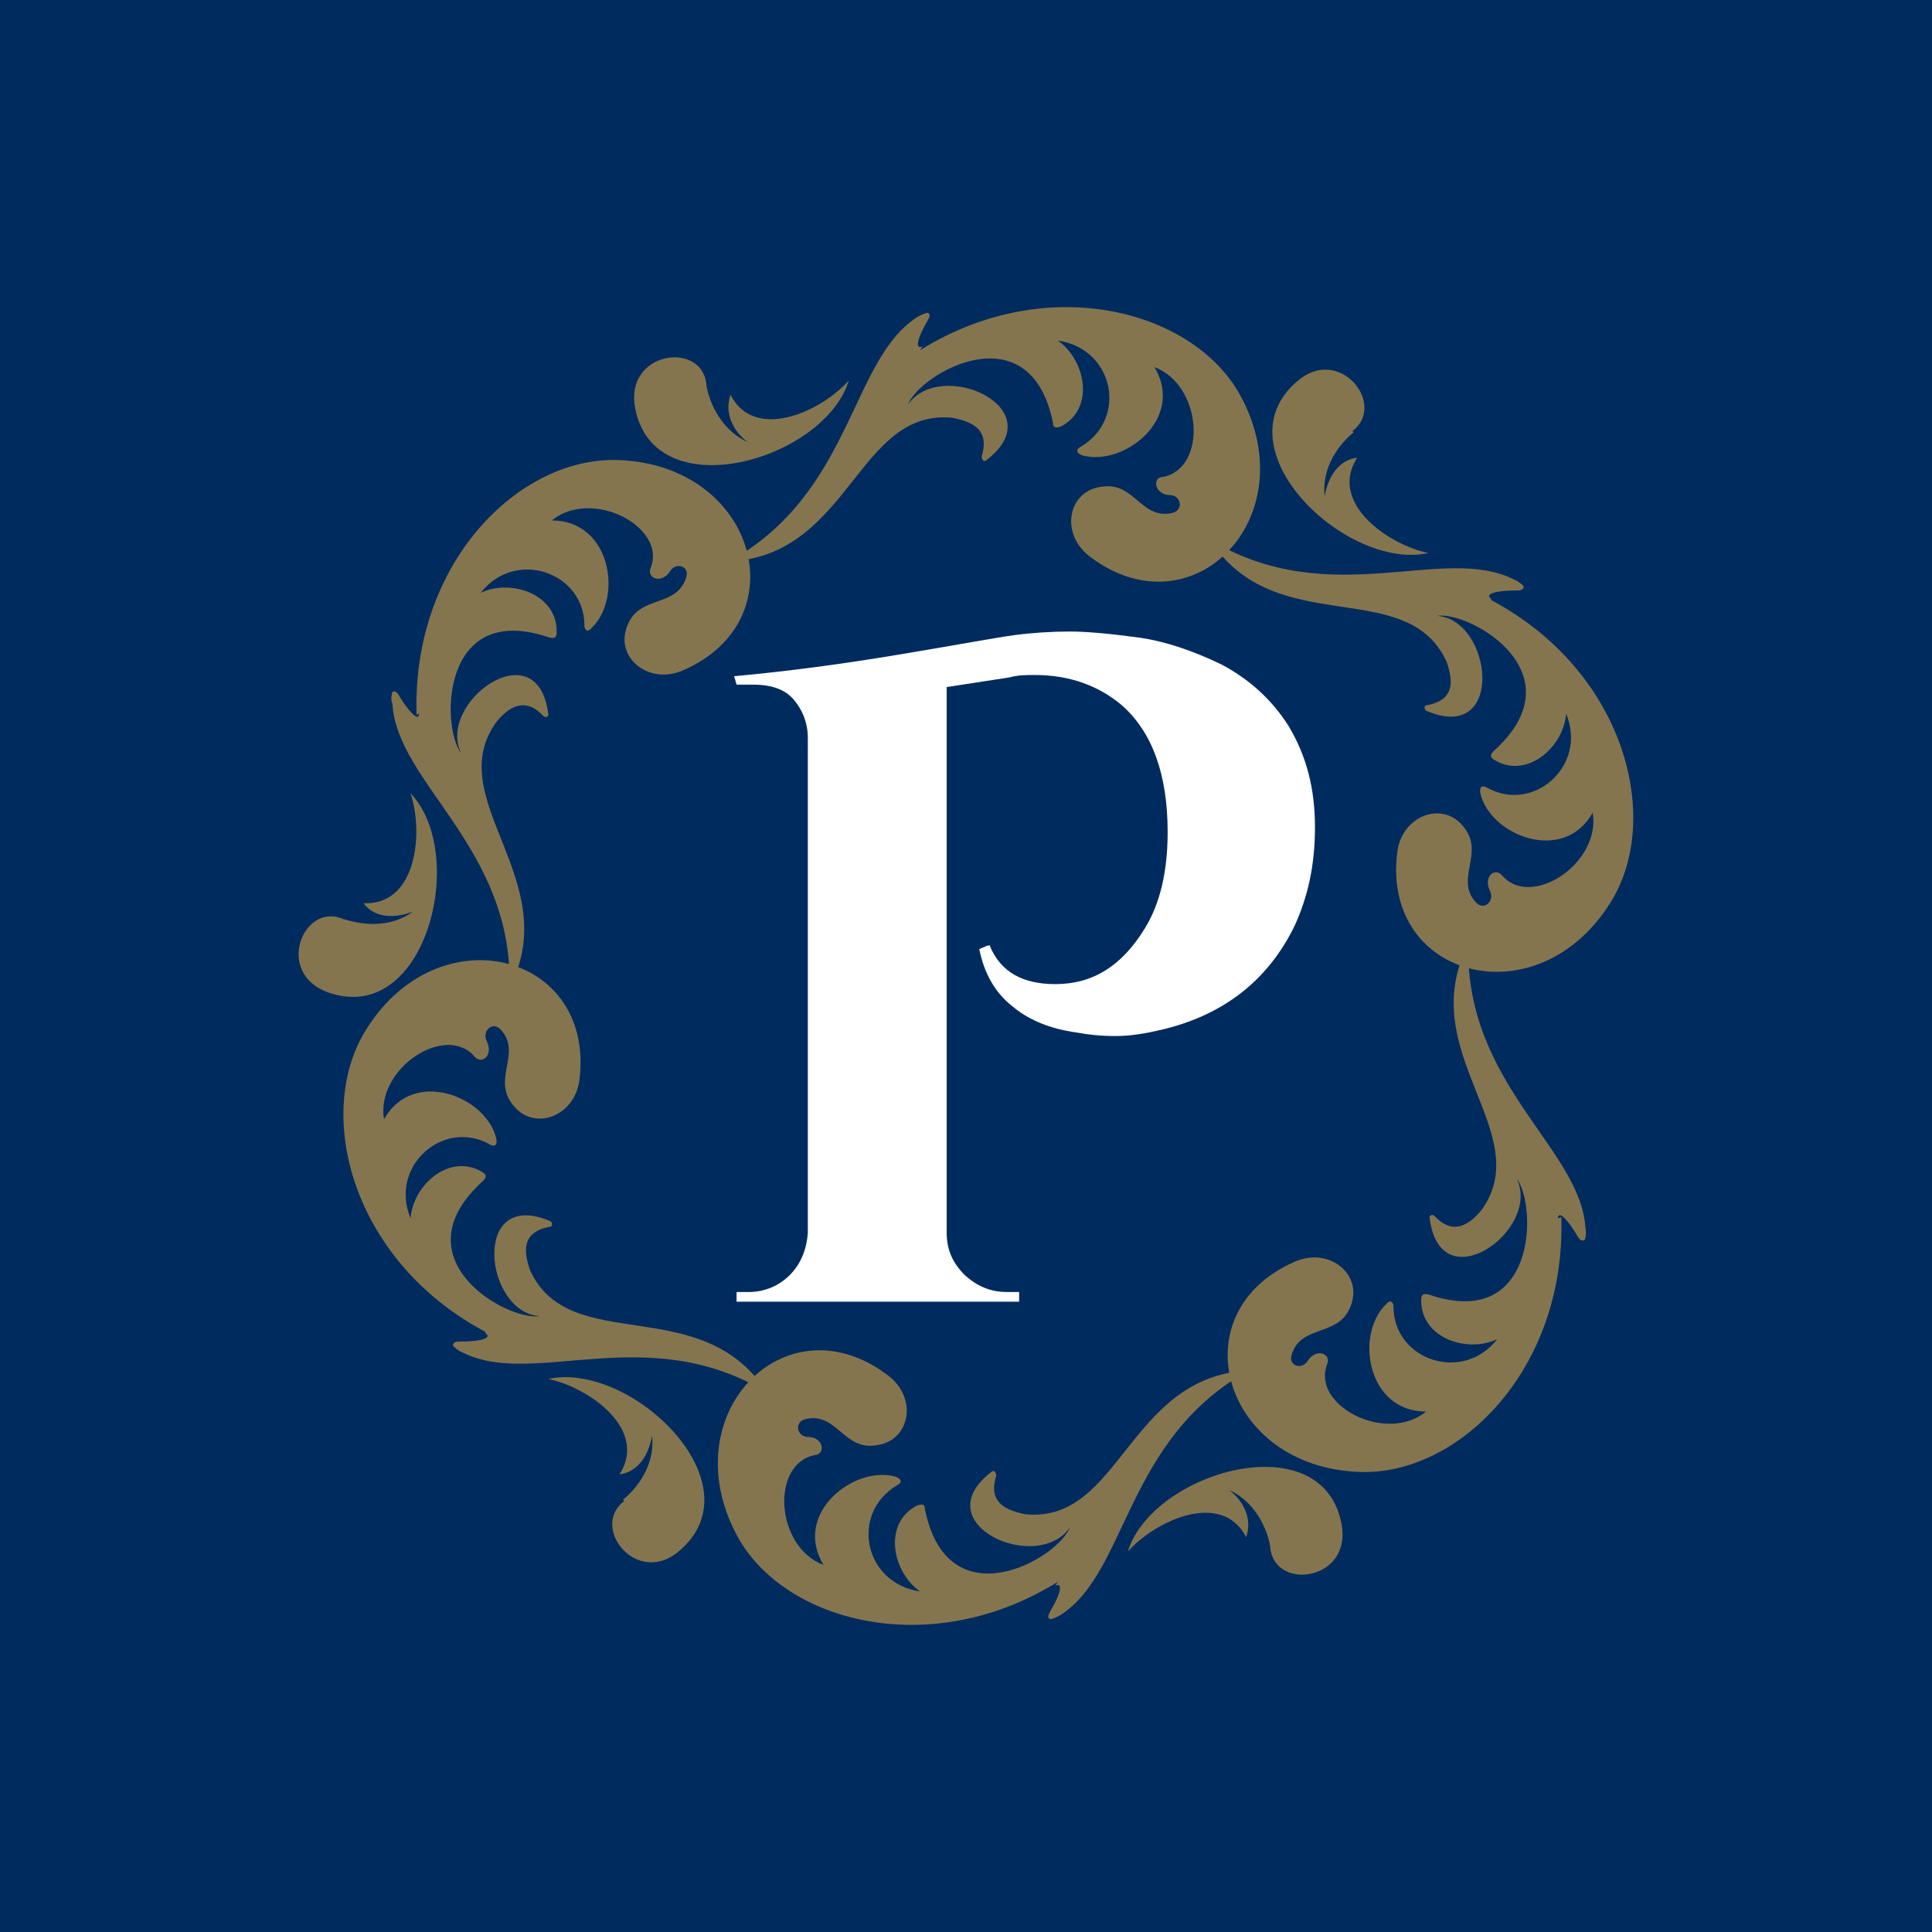<?xml version="1.0" encoding="UTF-8"?>
<svg id="Layer_1" xmlns="http://www.w3.org/2000/svg" version="1.1" viewBox="0 0 16 16">
  <!-- Generator: Adobe Illustrator 29.6.1, SVG Export Plug-In . SVG Version: 2.1.1 Build 9)  -->
  <defs>
    <style>
      .st0 {
        fill: #fff;
      }

      .st1 {
        fill: #85754e;
      }

      .st2 {
        fill: #002b5f;
      }
    </style>
  </defs>
  <rect class="st2" width="16" height="16"/>
  <g>
    <path class="st1" d="M7.64,2.87c-.08.03-.02-.11.04-.21.02-.04.03-.06,0-.07-.01,0-.06.02-.09.04-.55.36-.53,1.45-1.55,2.02,1-.05,1.06-1.27,1.85-1.19.2.04.3.12.24.32,0,.03.02.05.04.03.56-.43-.38-.85-.65-.46.1-.26,1.01-.78,1.2.15,0,.04.02.05.07.03.28-.15.2-.55-.03-.71.47.07.58.65.19.88-.04.02-.04.05.01.07.34.1.86-.3.6-.73.4.15.44.84.07.91-.09,0-.07.15.06.15.09,0,.12.13.01.15-.25.05-.31-.26-.57-.22-.29.03-.36.4-.09.59.84.62,1.77-.33,1.24-1.33-.38-.72-1.6-1.05-2.66-.39"/>
    <path class="st1" d="M3.47,5.91c0,.08-.1-.04-.16-.14-.02-.04-.04-.05-.06-.04,0,0-.02.06,0,.1.04.66,1,1.19.97,2.35.46-.89-.57-1.56-.11-2.2.13-.16.26-.19.39-.05.02.02.05,0,.04-.02-.09-.7-.93-.09-.72.33-.17-.22-.17-1.27.73-.96.04.01.06,0,.06-.04.01-.32-.38-.45-.63-.33.29-.37.86-.17.86.27,0,.04.03.06.06.02.26-.25.16-.89-.33-.89.33-.27.95.05.82.39-.04.09.09.14.16.03.05-.08.17-.04.13.06-.08.24-.38.14-.48.38-.12.27.17.51.46.38.96-.42.6-1.7-.54-1.74-.82-.03-1.71.85-1.67,2.11"/>
    <path class="st1" d="M4.02,11.04c.07.05-.08.07-.2.07-.04,0-.06,0-.07.03,0,.01.05.05.08.06.59.3,1.52-.27,2.52.33-.54-.84-1.63-.29-1.96-1.01-.07-.2-.04-.32.16-.36.03,0,.03-.04,0-.05-.65-.27-.54.76-.08.79-.28.04-1.18-.48-.47-1.12.03-.03.03-.05,0-.07-.27-.17-.58.1-.6.38-.18-.44.28-.83.66-.61.04.02.06,0,.05-.05-.08-.35-.69-.59-.93-.16-.07-.42.51-.8.75-.52.06.07.16-.01.1-.13-.04-.08.05-.17.12-.09.17.19-.07.4.09.61.17.24.53.11.56-.21.12-1.04-1.17-1.37-1.77-.4-.43.69-.12,1.91.99,2.5"/>
    <path class="st1" d="M8.74,13.13c.08-.03.02.11-.04.21-.02.04-.03.06,0,.07.01,0,.06-.02.09-.04.55-.36.53-1.45,1.55-2.02-1,.05-1.06,1.27-1.85,1.19-.2-.04-.3-.12-.24-.32,0-.03-.02-.05-.04-.03-.56.43.38.85.65.46-.1.26-1.01.78-1.2-.15,0-.04-.02-.05-.07-.03-.28.15-.2.55.03.71-.47-.07-.58-.65-.19-.88.04-.02.04-.05-.01-.07-.34-.1-.86.3-.6.73-.4-.15-.44-.84-.07-.91.09-.01.07-.15-.06-.15-.09,0-.12-.13-.01-.15.25-.05.31.26.57.22.29-.03.36-.4.09-.59-.84-.62-1.77.33-1.24,1.33.38.72,1.6,1.05,2.66.39"/>
    <path class="st1" d="M12.9,10.09c.01-.08.1.04.16.14.02.04.04.05.06.04.01,0,.02-.06.01-.1-.04-.66-1-1.19-.97-2.35-.46.89.57,1.56.11,2.2-.13.16-.26.19-.39.05-.02-.02-.05,0-.04.02.09.7.93.09.72-.33.17.22.17,1.27-.73.96-.04-.01-.06,0-.06.04-.01.32.38.45.63.33-.29.37-.86.17-.86-.27,0-.04-.03-.06-.06-.02-.26.25-.16.89.33.89-.33.27-.95-.05-.82-.39.04-.09-.09-.14-.16-.03-.05.08-.17.04-.13-.06.08-.24.38-.14.48-.38.12-.27-.17-.51-.46-.38-.96.42-.6,1.7.54,1.74.82.03,1.71-.85,1.67-2.11"/>
    <path class="st1" d="M12.35,4.96c-.07-.05.08-.07.2-.07.04,0,.06,0,.07-.03,0-.01-.05-.05-.08-.06-.59-.3-1.52.27-2.52-.33.54.84,1.63.29,1.96,1.01.07.2.04.32-.16.36-.03,0-.03.04,0,.05.65.27.54-.76.08-.79.28-.04,1.18.48.47,1.12-.03.03-.03.05,0,.07.27.17.58-.1.6-.38.18.44-.28.83-.66.61-.04-.02-.06,0-.05.05.08.35.69.59.93.16.07.42-.51.8-.75.52-.06-.07-.16.01-.1.13.04.08-.05.17-.12.09-.17-.19.07-.4-.09-.61-.17-.24-.53-.11-.56.21-.12,1.04,1.17,1.37,1.77.4.43-.69.12-1.91-.99-2.5"/>
    <path class="st1" d="M5.85,3.18c-.04-.36-.68-.27-.59.2.16.84,1.57.43,1.77-.23-.23.26-.78.51-.98.12-.05.14.01.29.14.39-.26-.12-.33-.4-.34-.47"/>
    <path class="st1" d="M2.84,7.61c-.33-.14-.57.45-.12.61.81.28,1.16-1.15.68-1.65.11.33.05.93-.39.91.09.12.25.13.41.07-.24.17-.51.08-.58.06"/>
    <path class="st1" d="M5.17,12.43c-.29.22.11.72.46.41.65-.56-.41-1.57-1.09-1.42.34.07.83.42.59.79.15-.02.24-.15.27-.32.03.29-.18.48-.24.53"/>
    <path class="st1" d="M10.52,12.82c.04.36.68.27.59-.2-.16-.84-1.57-.43-1.77.23.23-.26.78-.51.98-.12.05-.14-.01-.29-.14-.39.26.12.33.4.34.47"/>
    <path class="st1" d="M11.2,3.57c.29-.22-.11-.72-.46-.41-.65.56.41,1.57,1.09,1.42-.34-.07-.83-.42-.59-.79-.15.02-.24.15-.27.32-.03-.29.18-.48.24-.53"/>
    <path class="st0" d="M8.2,7.84c.09.21.27.31.54.31.31,0,.55-.15.74-.46.13-.21.19-.48.19-.8,0-.48-.13-.83-.38-1.05-.19-.16-.43-.25-.72-.25-.07,0-.14,0-.21.02l-.52.08v4.52c0,.14.05.25.15.35.1.09.21.14.35.14h.1v.08h-2.34v-.08h.1c.13,0,.25-.05.34-.14s.14-.21.15-.35v-4.1c0-.13-.05-.24-.12-.32-.07-.08-.18-.12-.33-.12h-.14l-.02-.07c.44-.04.89-.1,1.37-.18s.8-.14.95-.16.31-.03.46-.03.35.02.57.05c.22.03.45.11.68.22.23.12.42.29.56.51.15.25.22.52.22.84s-.06.58-.17.82c-.22.45-.59.74-1.11.86-.13.03-.25.05-.37.05s-.22-.01-.33-.03c-.21-.03-.39-.1-.53-.22-.14-.11-.23-.27-.27-.47l.07-.03h.02Z"/>
  </g>
</svg>